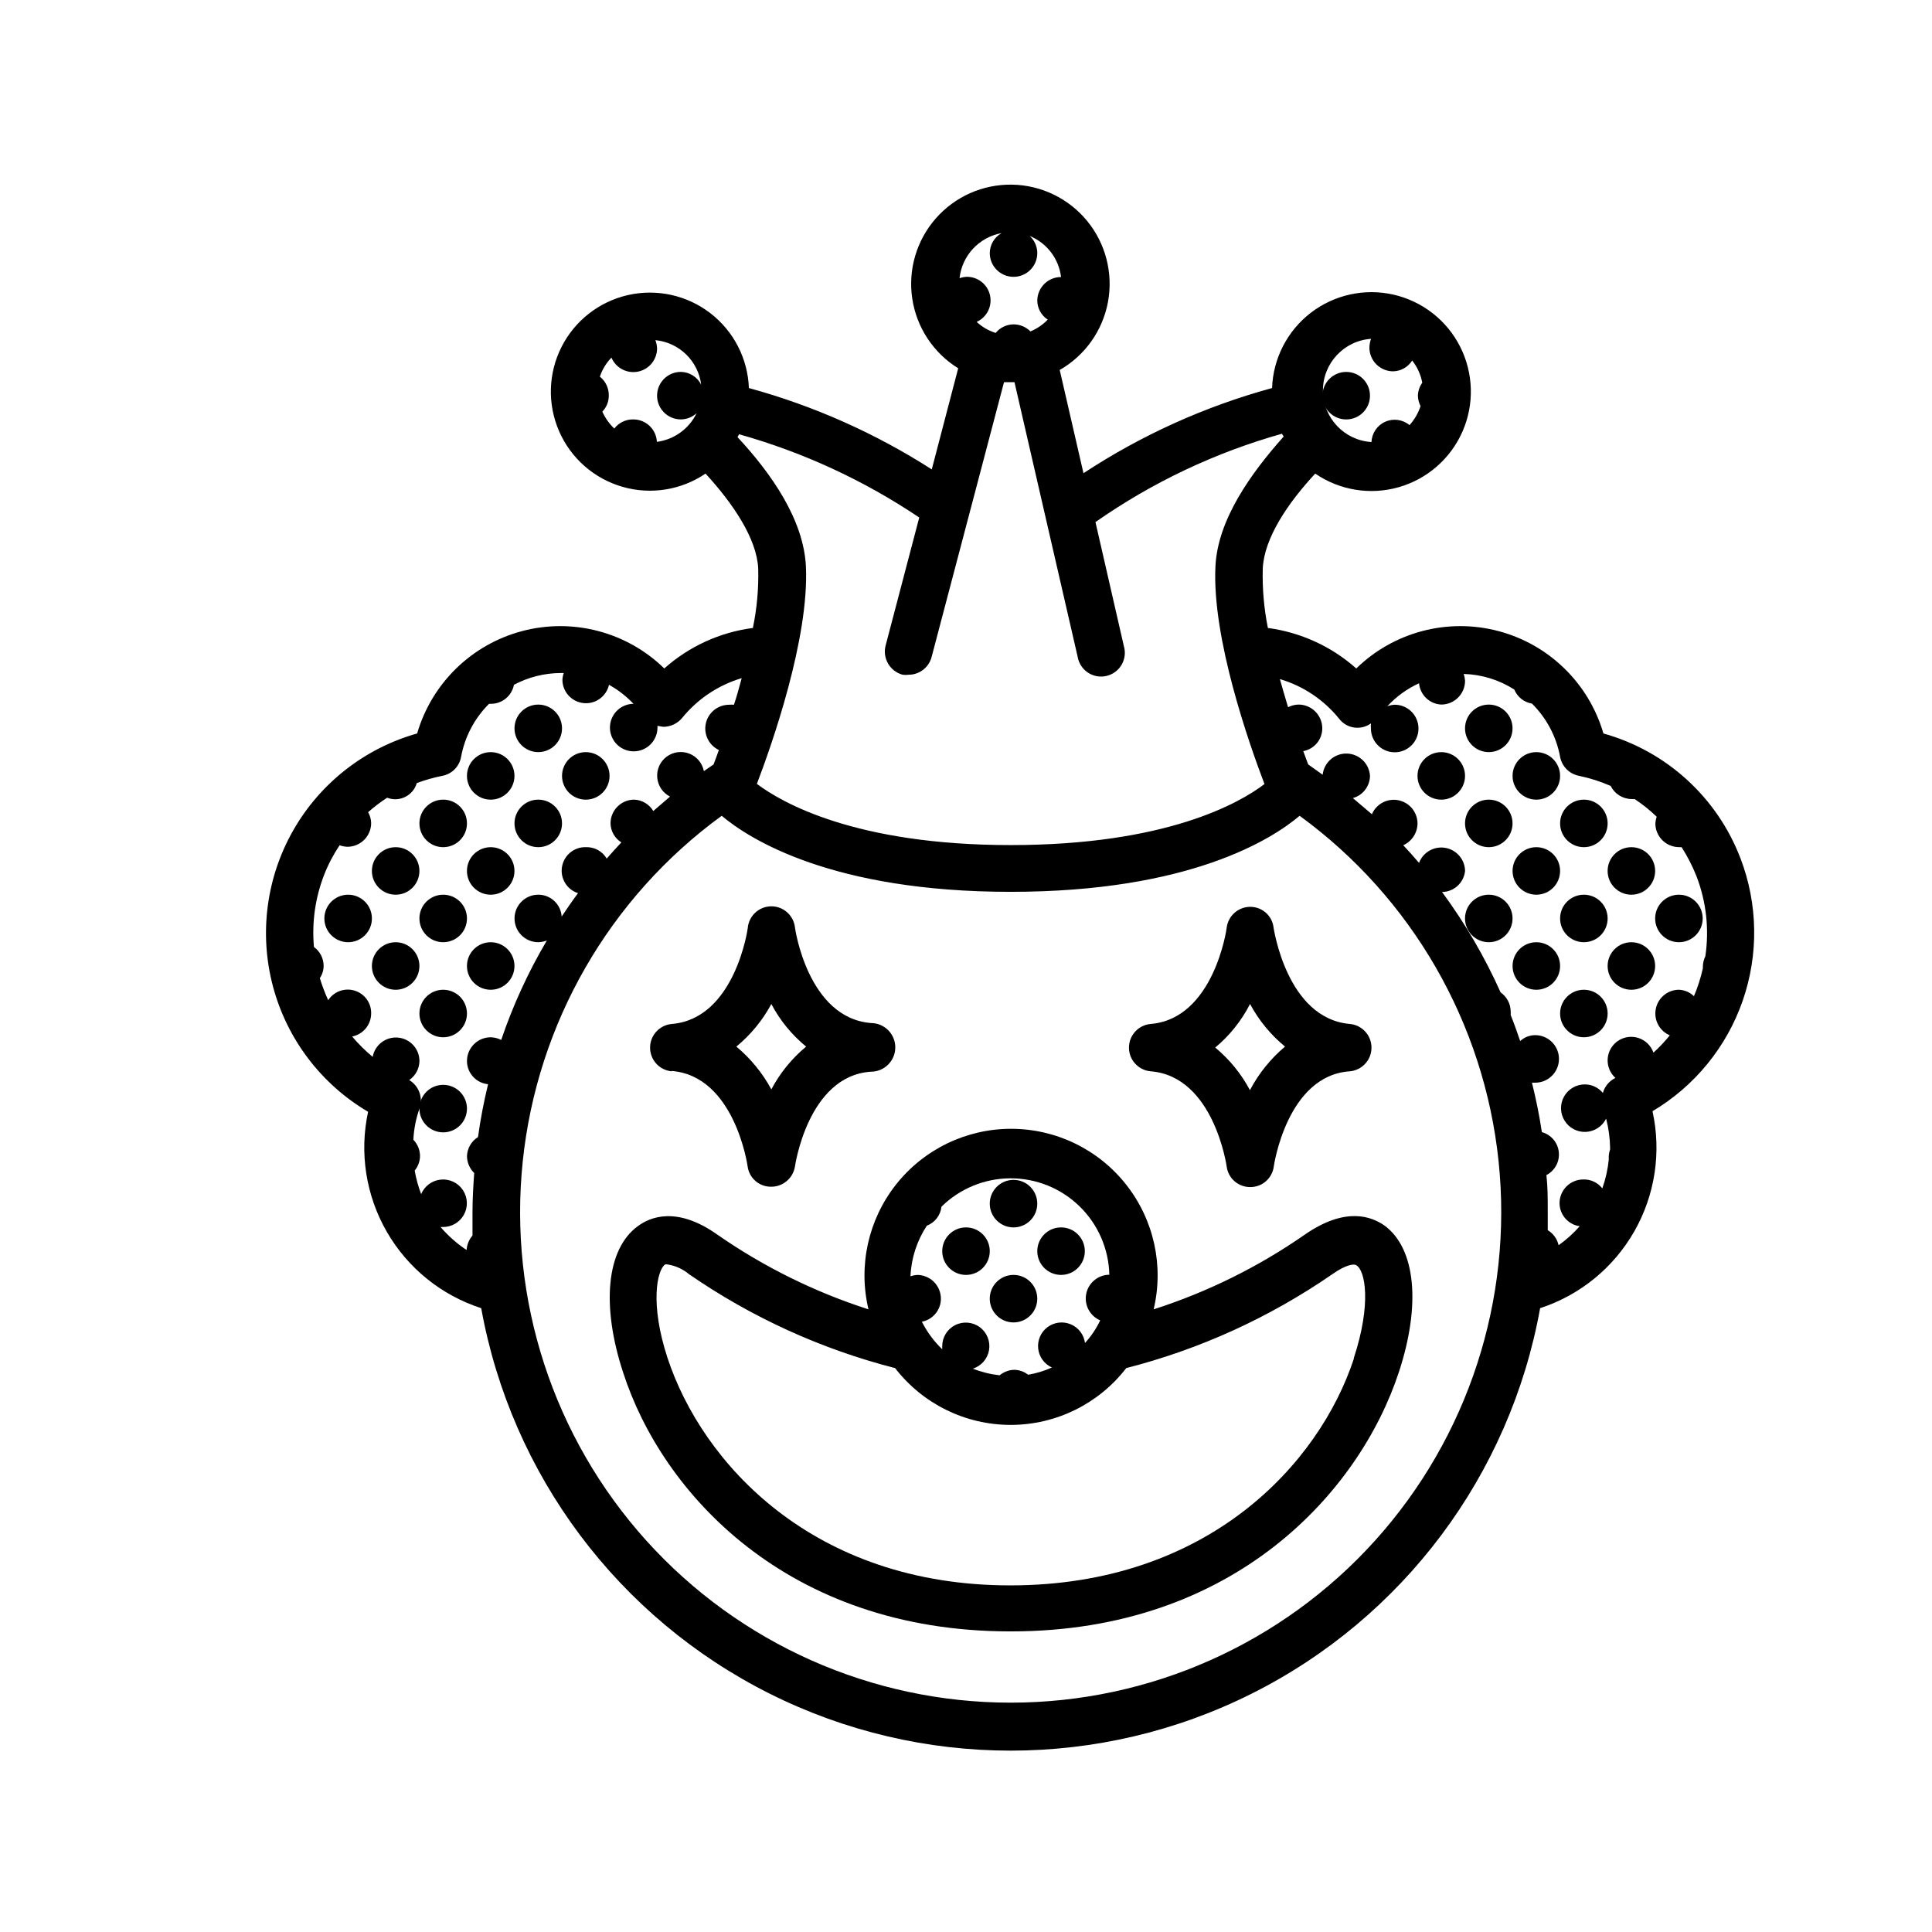 <?xml version="1.0" encoding="UTF-8"?>
<!-- Uploaded to: ICON Repo, www.iconrepo.com, Generator: ICON Repo Mixer Tools -->
<svg fill="#000000" width="800px" height="800px" version="1.1" viewBox="144 144 512 512" xmlns="http://www.w3.org/2000/svg">
 <g>
  <path d="m292.94 337.02c0 3.477-2.816 6.297-6.297 6.297-3.477 0-6.297-2.82-6.297-6.297 0-3.481 2.82-6.297 6.297-6.297 3.481 0 6.297 2.816 6.297 6.297"/>
  <path d="m292.94 362.21c0 3.481-2.816 6.301-6.297 6.301-3.477 0-6.297-2.82-6.297-6.301 0-3.477 2.82-6.297 6.297-6.297 3.481 0 6.297 2.82 6.297 6.297"/>
  <path d="m280.34 374.81c0 3.477-2.82 6.297-6.297 6.297-3.481 0-6.297-2.82-6.297-6.297 0-3.481 2.816-6.297 6.297-6.297 3.477 0 6.297 2.816 6.297 6.297"/>
  <path d="m305.54 349.62c0 3.477-2.82 6.297-6.297 6.297-3.481 0-6.301-2.82-6.301-6.297 0-3.477 2.82-6.297 6.301-6.297 3.477 0 6.297 2.82 6.297 6.297"/>
  <path d="m280.34 400c0 3.477-2.82 6.297-6.297 6.297-3.481 0-6.297-2.82-6.297-6.297 0-3.481 2.816-6.301 6.297-6.301 3.477 0 6.297 2.82 6.297 6.301"/>
  <path d="m267.75 362.21c0 3.481-2.82 6.301-6.301 6.301-3.477 0-6.297-2.82-6.297-6.301 0-3.477 2.82-6.297 6.297-6.297 3.481 0 6.301 2.82 6.301 6.297"/>
  <path d="m280.34 349.62c0 3.477-2.82 6.297-6.297 6.297-3.481 0-6.297-2.82-6.297-6.297 0-3.477 2.816-6.297 6.297-6.297 3.477 0 6.297 2.82 6.297 6.297"/>
  <path d="m267.75 387.4c0 3.481-2.82 6.297-6.301 6.297-3.477 0-6.297-2.816-6.297-6.297 0-3.477 2.82-6.297 6.297-6.297 3.481 0 6.301 2.82 6.301 6.297"/>
  <path d="m255.15 400c0 3.477-2.82 6.297-6.297 6.297-3.477 0-6.297-2.82-6.297-6.297 0-3.481 2.82-6.301 6.297-6.301 3.477 0 6.297 2.82 6.297 6.301"/>
  <path d="m267.75 412.59c0 3.477-2.82 6.297-6.301 6.297-3.477 0-6.297-2.82-6.297-6.297s2.82-6.297 6.297-6.297c3.481 0 6.301 2.82 6.301 6.297"/>
  <path d="m267.75 437.79c0 3.477-2.82 6.297-6.301 6.297-3.477 0-6.297-2.82-6.297-6.297 0-3.481 2.82-6.297 6.297-6.297 3.481 0 6.301 2.816 6.301 6.297"/>
  <path d="m242.56 387.4c0 3.481-2.82 6.297-6.297 6.297-3.481 0-6.301-2.816-6.301-6.297 0-3.477 2.82-6.297 6.301-6.297 3.477 0 6.297 2.82 6.297 6.297"/>
  <path d="m255.15 374.81c0 3.477-2.82 6.297-6.297 6.297-3.477 0-6.297-2.82-6.297-6.297 0-3.481 2.82-6.297 6.297-6.297 3.477 0 6.297 2.816 6.297 6.297"/>
  <path d="m595.23 387.4c0 3.481-2.82 6.297-6.301 6.297-3.477 0-6.297-2.816-6.297-6.297 0-3.477 2.82-6.297 6.297-6.297 3.481 0 6.301 2.82 6.301 6.297"/>
  <path d="m582.63 400c0 3.477-2.82 6.297-6.297 6.297-3.477 0-6.297-2.82-6.297-6.297 0-3.481 2.82-6.301 6.297-6.301 3.477 0 6.297 2.82 6.297 6.301"/>
  <path d="m570.04 362.21c0 3.481-2.82 6.301-6.297 6.301-3.481 0-6.301-2.82-6.301-6.301 0-3.477 2.82-6.297 6.301-6.297 3.477 0 6.297 2.82 6.297 6.297"/>
  <path d="m570.04 387.4c0 3.481-2.82 6.297-6.297 6.297-3.481 0-6.301-2.816-6.301-6.297 0-3.477 2.82-6.297 6.301-6.297 3.477 0 6.297 2.82 6.297 6.297"/>
  <path d="m557.44 400c0 3.477-2.816 6.297-6.297 6.297-3.477 0-6.297-2.82-6.297-6.297 0-3.481 2.82-6.301 6.297-6.301 3.481 0 6.297 2.82 6.297 6.301"/>
  <path d="m582.63 374.81c0 3.477-2.82 6.297-6.297 6.297-3.477 0-6.297-2.82-6.297-6.297 0-3.481 2.82-6.297 6.297-6.297 3.477 0 6.297 2.816 6.297 6.297"/>
  <path d="m570.04 412.59c0 3.477-2.82 6.297-6.297 6.297-3.481 0-6.301-2.82-6.301-6.297s2.82-6.297 6.301-6.297c3.477 0 6.297 2.82 6.297 6.297"/>
  <path d="m544.84 337.02c0 3.477-2.82 6.297-6.297 6.297-3.481 0-6.297-2.82-6.297-6.297 0-3.481 2.816-6.297 6.297-6.297 3.477 0 6.297 2.816 6.297 6.297"/>
  <path d="m544.84 362.21c0 3.481-2.82 6.301-6.297 6.301-3.481 0-6.297-2.82-6.297-6.301 0-3.477 2.816-6.297 6.297-6.297 3.477 0 6.297 2.82 6.297 6.297"/>
  <path d="m557.44 349.62c0 3.477-2.816 6.297-6.297 6.297-3.477 0-6.297-2.82-6.297-6.297 0-3.477 2.82-6.297 6.297-6.297 3.481 0 6.297 2.82 6.297 6.297"/>
  <path d="m544.84 387.4c0 3.481-2.82 6.297-6.297 6.297-3.481 0-6.297-2.816-6.297-6.297 0-3.477 2.816-6.297 6.297-6.297 3.477 0 6.297 2.82 6.297 6.297"/>
  <path d="m557.44 374.81c0 3.477-2.816 6.297-6.297 6.297-3.477 0-6.297-2.82-6.297-6.297 0-3.481 2.82-6.297 6.297-6.297 3.481 0 6.297 2.816 6.297 6.297"/>
  <path d="m532.25 349.62c0 3.477-2.82 6.297-6.301 6.297-3.477 0-6.297-2.82-6.297-6.297 0-3.477 2.82-6.297 6.297-6.297 3.481 0 6.301 2.82 6.301 6.297"/>
  <path d="m489.78 471.19c-12.293 8.551-25.793 15.223-40.055 19.801 2.758-11.562 0.066-23.75-7.301-33.078-7.363-9.328-18.598-14.77-30.484-14.77-11.883 0-23.117 5.441-30.484 14.77-7.363 9.328-10.055 21.516-7.301 33.078-14.254-4.586-27.754-11.258-40.051-19.801-10.73-7.609-17.836-4.684-21.109-2.215-8.262 6.047-9.723 20.957-3.828 38.844 10.227 31.637 43.324 68.516 102.52 68.516h0.301c59.199 0 92.348-37.082 102.73-68.719 5.894-17.887 4.434-32.797-3.828-38.844-3.273-2.269-10.125-5.191-21.109 2.418zm-100.16-2.367c2.137-0.82 3.633-2.766 3.879-5.039 4.875-4.801 11.438-7.5 18.281-7.516s13.418 2.648 18.316 7.426c4.902 4.777 7.731 11.285 7.887 18.125-2.981 0.023-5.539 2.137-6.125 5.062-0.586 2.926 0.965 5.859 3.707 7.031-1.039 2.184-2.398 4.207-4.031 5.992-0.285-2.195-1.711-4.078-3.75-4.941-2.039-0.867-4.383-0.59-6.164 0.73-1.781 1.32-2.727 3.481-2.492 5.684 0.238 2.203 1.621 4.117 3.641 5.027-2.008 0.902-4.125 1.547-6.297 1.914-1.055-0.812-2.344-1.273-3.676-1.309-1.422 0.039-2.789 0.555-3.883 1.461-2.434-0.27-4.824-0.863-7.102-1.762 2.25-0.703 3.91-2.613 4.297-4.941 0.387-2.324-0.566-4.668-2.469-6.062-1.902-1.391-4.426-1.598-6.523-0.527-2.102 1.066-3.422 3.227-3.418 5.586v0.805c-2.199-2.109-4.023-4.578-5.391-7.305 2.93-0.559 5.043-3.117 5.039-6.098 0-1.668-0.664-3.269-1.844-4.453-1.18-1.18-2.781-1.844-4.453-1.844-0.602 0.039-1.195 0.16-1.762 0.352 0.203-4.773 1.703-9.406 4.332-13.398zm113.16 35.266c-9.117 27.66-38.391 60.004-90.938 60.055-52.551 0.051-81.82-32.598-90.938-60.258-4.734-14.41-2.769-23.277-0.656-24.789v0.004c0.23-0.066 0.473-0.066 0.703 0 2.082 0.328 4.031 1.219 5.644 2.57 16.59 11.457 35.078 19.887 54.613 24.887 7.324 9.492 18.641 15.055 30.633 15.055 11.988 0 23.305-5.562 30.629-15.055 19.535-5 38.023-13.43 54.613-24.887 3.578-2.519 5.742-2.82 6.348-2.367 2.367 1.309 4.082 10.176-0.652 24.582z"/>
  <path d="m431.49 475.57c0 3.477-2.82 6.297-6.301 6.297-3.477 0-6.297-2.82-6.297-6.297 0-3.477 2.82-6.297 6.297-6.297 3.481 0 6.301 2.82 6.301 6.297"/>
  <path d="m418.89 462.98c0 3.477-2.82 6.297-6.297 6.297s-6.297-2.82-6.297-6.297c0-3.481 2.82-6.301 6.297-6.301s6.297 2.82 6.297 6.301"/>
  <path d="m406.3 475.57c0 3.477-2.82 6.297-6.297 6.297-3.481 0-6.301-2.82-6.301-6.297 0-3.477 2.82-6.297 6.301-6.297 3.477 0 6.297 2.82 6.297 6.297"/>
  <path d="m418.89 488.16c0 3.481-2.82 6.297-6.297 6.297s-6.297-2.816-6.297-6.297c0-3.477 2.82-6.297 6.297-6.297s6.297 2.82 6.297 6.297"/>
  <path d="m605.25 371.48c-6.172-16.172-19.652-28.453-36.324-33.102-3.879-13.316-14.461-23.621-27.871-27.148-13.414-3.527-27.695 0.234-37.625 9.918-6.562-5.832-14.723-9.57-23.426-10.73-1.039-5.172-1.496-10.445-1.359-15.719 0.352-8.113 6.699-17.434 13.906-25.191h-0.004c6.481 4.441 14.598 5.758 22.148 3.598 7.551-2.16 13.742-7.578 16.891-14.77 3.144-7.195 2.922-15.418-0.617-22.43-3.535-7.012-10.016-12.078-17.672-13.824-7.656-1.742-15.691 0.02-21.918 4.805-6.223 4.789-9.988 12.102-10.266 19.949-17.746 4.844-34.613 12.461-49.98 22.57l-6.297-27.355c6.711-3.844 11.391-10.445 12.793-18.051 1.402-7.602-0.613-15.441-5.508-21.426-4.898-5.984-12.18-9.508-19.914-9.641-7.731-0.129-15.129 3.148-20.223 8.965s-7.375 13.582-6.227 21.23c1.145 7.644 5.598 14.402 12.176 18.469l-7.004 26.801c-14.969-9.602-31.312-16.871-48.465-21.562-0.285-7.809-4.035-15.086-10.23-19.852-6.191-4.762-14.188-6.519-21.809-4.789-7.621 1.727-14.074 6.762-17.609 13.734-3.531 6.969-3.773 15.152-0.66 22.32 3.113 7.168 9.258 12.574 16.766 14.75 7.504 2.18 15.59 0.898 22.055-3.492 7.254 7.91 13.602 17.23 13.957 25.191 0.137 5.277-0.336 10.551-1.414 15.719-8.723 1.137-16.906 4.875-23.477 10.73-9.93-9.684-24.211-13.445-37.621-9.918-13.414 3.527-23.992 13.832-27.875 27.148-13.895 3.918-25.695 13.145-32.844 25.688-7.148 12.547-9.074 27.402-5.359 41.355 3.711 13.953 12.766 25.883 25.207 33.215-2.352 10.848-0.582 22.184 4.957 31.801 5.539 9.617 14.457 16.832 25.02 20.242 7.981 44.207 36.324 82.066 76.492 102.18 40.172 20.105 87.465 20.105 127.64 0 40.168-20.109 68.516-57.969 76.492-102.18 10.559-3.453 19.453-10.707 24.957-20.355 5.5-9.645 7.219-20.996 4.82-31.84 11.16-6.625 19.625-16.984 23.891-29.246 4.269-12.258 4.066-25.633-0.566-37.758zm-97.891-137.74c-0.281 0.758-0.434 1.559-0.453 2.367 0 1.672 0.664 3.273 1.844 4.453 1.184 1.18 2.785 1.844 4.453 1.844 2.059-0.047 3.953-1.125 5.039-2.871 1.355 1.719 2.273 3.742 2.672 5.894-0.719 1-1.121 2.195-1.16 3.426 0.023 0.965 0.266 1.91 0.707 2.769-0.613 1.867-1.609 3.582-2.922 5.039-1.801-1.5-4.297-1.844-6.434-0.895-2.141 0.953-3.555 3.039-3.644 5.379-7.231-0.438-12.871-6.434-12.871-13.68s5.641-13.238 12.871-13.676zm-182.93 8.816c-3.477 0-6.297 2.82-6.297 6.297 0 3.477 2.82 6.297 6.297 6.297 1.555-0.016 3.043-0.605 4.184-1.66-2.004 4.148-5.961 7.008-10.531 7.606-0.16-3.332-2.91-5.949-6.246-5.945-1.969-0.047-3.844 0.852-5.039 2.418-1.34-1.273-2.418-2.797-3.172-4.484 1.102-1.129 1.715-2.648 1.711-4.231 0.043-1.957-0.832-3.824-2.367-5.039 0.629-1.891 1.68-3.613 3.074-5.035 1.168 2.742 4.102 4.289 7.027 3.707 2.926-0.586 5.039-3.144 5.062-6.129-0.02-0.758-0.172-1.508-0.453-2.215 6.305 0.609 11.348 5.504 12.141 11.789-1.027-2.039-3.106-3.34-5.391-3.375zm84.992-36.777c-1.91 1.078-3.102 3.094-3.121 5.289 0 3.477 2.82 6.297 6.297 6.297s6.297-2.82 6.297-6.297c-0.004-1.727-0.734-3.375-2.016-4.535 4.543 1.848 7.723 6.016 8.312 10.883-3.457 0-6.269 2.789-6.297 6.246 0.016 2.039 1.059 3.934 2.773 5.039-1.297 1.348-2.859 2.41-4.586 3.125-1.188-1.195-2.801-1.867-4.484-1.867-1.836 0.02-3.57 0.848-4.734 2.269-1.879-0.586-3.598-1.586-5.039-2.922 2.731-1.227 4.207-4.223 3.519-7.137s-3.348-4.93-6.34-4.805c-0.586 0.039-1.164 0.16-1.715 0.352 0.66-6.004 5.191-10.859 11.133-11.938zm-51.84 88.418c-0.555-12.445-9.219-24.789-18.137-34.359 0.152-0.242 0.289-0.496 0.402-0.758 16.992 4.769 33.117 12.219 47.762 22.066l-8.918 33.957c-0.863 3.379 1.164 6.82 4.535 7.711 0.516 0.07 1.043 0.07 1.562 0 2.859 0.004 5.363-1.922 6.094-4.688l19.195-72.852h1.863 0.906l16.727 72.699c0.273 1.73 1.25 3.266 2.695 4.246 1.449 0.977 3.238 1.309 4.941 0.918 1.703-0.395 3.168-1.477 4.043-2.988 0.871-1.516 1.078-3.324 0.566-4.996l-7.508-32.797c15.055-10.539 31.781-18.457 49.473-23.426 0 0.301 0.301 0.504 0.402 0.754-8.613 9.672-17.531 22.016-18.086 34.512-0.906 19.043 8.969 47.004 13 57.586-6.602 5.039-26.047 16.172-67.258 16.172-41.215 0-60.711-11.285-67.262-16.223 4.031-10.531 13.855-38.543 13-57.535zm-83.531 124.69c-3.481 0-6.297 2.82-6.297 6.297 0.008 3.184 2.426 5.836 5.59 6.148-1.125 4.621-2.016 9.293-2.668 14.004-1.754 1.09-2.848 2.981-2.922 5.039 0.016 1.691 0.703 3.305 1.914 4.484-0.25 3.477-0.453 7.004-0.453 10.531v6.047-0.004c-0.926 1.074-1.473 2.418-1.562 3.832-2.574-1.703-4.894-3.758-6.902-6.098h0.555c2.332 0.043 4.5-1.203 5.629-3.246 1.133-2.043 1.039-4.539-0.234-6.496-1.277-1.953-3.531-3.039-5.856-2.824-2.32 0.215-4.336 1.695-5.234 3.852-0.77-2.023-1.344-4.117-1.711-6.25 0.891-1.078 1.391-2.43 1.41-3.828-0.004-1.617-0.637-3.172-1.762-4.332 0.133-2.856 0.691-5.676 1.66-8.363 0.941-2.828-0.211-5.93-2.769-7.457 1.676-1.133 2.691-3.016 2.719-5.039-0.004-3.231-2.473-5.926-5.691-6.211-3.215-0.289-6.125 1.926-6.703 5.106-1.973-1.629-3.793-3.434-5.438-5.391 2.914-0.578 5.019-3.125 5.035-6.098 0.066-2.769-1.715-5.242-4.359-6.062-2.644-0.816-5.512 0.215-7.027 2.535-0.863-1.898-1.605-3.848-2.215-5.844 0.641-0.953 0.992-2.074 1.008-3.223 0.004-1.996-0.953-3.871-2.57-5.039-0.582-6.469 0.332-12.984 2.672-19.043 1.082-2.781 2.469-5.434 4.129-7.91 0.664 0.238 1.363 0.375 2.066 0.402 1.672 0 3.273-0.664 4.453-1.844 1.18-1.184 1.844-2.785 1.844-4.453-0.027-1.012-0.305-1.996-0.805-2.871 1.582-1.402 3.266-2.68 5.039-3.832 1.551 0.605 3.289 0.527 4.781-0.211 1.496-0.738 2.609-2.066 3.078-3.668 2.18-0.812 4.418-1.453 6.699-1.914 2.574-0.449 4.59-2.465 5.039-5.039 0.98-5.328 3.566-10.23 7.406-14.055h0.555c2.957-0.02 5.492-2.129 6.043-5.039 3.832-2.039 8.105-3.109 12.445-3.121h0.754c-0.199 0.582-0.316 1.195-0.352 1.812 0.027 3.172 2.434 5.82 5.59 6.156 3.156 0.336 6.062-1.75 6.754-4.848 2.41 1.34 4.602 3.039 6.5 5.039-2.543 0.02-4.824 1.566-5.781 3.922-0.961 2.356-0.41 5.055 1.395 6.848 1.805 1.789 4.512 2.32 6.859 1.34 2.348-0.977 3.875-3.269 3.875-5.812v-0.453l1.512 0.25v0.004c1.949 0.004 3.797-0.863 5.039-2.371 4.078-5.016 9.57-8.684 15.77-10.527-0.656 2.418-1.359 5.039-2.066 7.055v-0.004c-0.453-0.051-0.91-0.051-1.359 0-2.934 0.035-5.457 2.09-6.082 4.953-0.625 2.867 0.809 5.785 3.461 7.039-0.504 1.461-1.008 2.719-1.41 3.828l-2.57 1.762v0.004c-0.41-2.117-1.879-3.875-3.891-4.648-2.012-0.773-4.277-0.457-6 0.84-1.723 1.297-2.656 3.387-2.469 5.535 0.188 2.148 1.469 4.047 3.391 5.023l-4.434 3.828c-1.062-1.789-2.957-2.926-5.039-3.023-3.477 0-6.297 2.82-6.297 6.297 0.047 2.059 1.125 3.953 2.871 5.039-1.309 1.41-2.621 2.82-3.879 4.281v0.004c-1.148-1.953-3.277-3.113-5.539-3.023-3.106-0.078-5.793 2.141-6.312 5.199-0.52 3.062 1.289 6.039 4.246 6.992-1.512 2.016-2.922 4.082-4.332 6.195-0.215-3.262-2.926-5.801-6.199-5.793-3.477 0-6.297 2.82-6.297 6.297 0 3.481 2.82 6.297 6.297 6.297 0.777-0.02 1.543-0.172 2.269-0.453-4.93 8.344-8.984 17.172-12.094 26.352-0.859-0.441-1.805-0.68-2.769-0.707zm137.79 176.33v0.004c-36.82 0.004-71.914-15.605-96.566-42.949-24.652-27.348-36.551-63.867-32.742-100.49 3.812-36.621 22.973-69.906 52.727-91.59 7.305 6.144 29.172 20.152 76.578 20.152 47.41 0 69.273-13.957 76.578-20.152h0.004c29.754 21.684 48.914 54.969 52.727 91.59 3.809 36.621-8.09 73.141-32.742 100.49-24.652 27.344-59.746 42.953-96.562 42.949zm177.09-188.93c-2.981 0.023-5.539 2.137-6.125 5.062-0.586 2.926 0.965 5.859 3.707 7.027-1.324 1.637-2.773 3.172-4.332 4.586-0.637-1.824-2.078-3.25-3.906-3.867-1.832-0.617-3.844-0.352-5.453 0.719-1.605 1.07-2.629 2.824-2.769 4.75s0.617 3.809 2.055 5.098c-1.633 0.785-2.848 2.234-3.328 3.981-1.164-1.418-2.898-2.25-4.734-2.266-2.293-0.023-4.418 1.203-5.547 3.199-1.129 1.996-1.082 4.449 0.125 6.402 1.203 1.953 3.371 3.098 5.664 2.984 2.293-0.109 4.34-1.457 5.352-3.519 0.66 2.555 1.016 5.176 1.055 7.809v0.355c-0.191 0.535-0.312 1.094-0.352 1.66-0.023 0.336-0.023 0.672 0 1.008-0.258 2.613-0.836 5.184-1.711 7.66-1.207-1.551-3.078-2.43-5.039-2.367-3.481 0-6.297 2.816-6.297 6.297 0.02 3.074 2.293 5.672 5.34 6.094-1.66 1.895-3.539 3.586-5.594 5.039-0.363-1.668-1.402-3.109-2.871-3.981v-5.039c0-3.223 0-6.398-0.352-9.574v0.004c2.246-1.164 3.551-3.59 3.281-6.106-0.266-2.519-2.051-4.613-4.492-5.281-0.656-4.434-1.562-8.816-2.621-13.098h0.855 0.004c3.477 0 6.297-2.82 6.297-6.297 0-3.481-2.82-6.301-6.297-6.301-1.477 0-2.898 0.559-3.981 1.562-0.805-2.367-1.613-4.637-2.519-6.902 0.027-0.316 0.027-0.637 0-0.957-0.027-2.012-1.02-3.887-2.672-5.039-4.207-9.395-9.41-18.312-15.516-26.602 3.16-0.035 5.789-2.445 6.098-5.59-0.051-3.027-2.242-5.59-5.223-6.106-2.981-0.52-5.906 1.156-6.973 3.988-1.359-1.613-2.769-3.176-4.18-4.684 2.285-1.027 3.762-3.289 3.777-5.797-0.023-2.981-2.137-5.539-5.062-6.125-2.926-0.586-5.859 0.965-7.027 3.707l-5.039-4.281c2.652-0.738 4.5-3.141 4.535-5.894-0.203-3.262-2.867-5.824-6.133-5.906-3.269-0.078-6.055 2.356-6.414 5.606l-3.828-2.723c-0.402-1.008-0.805-2.215-1.309-3.527 2.918-0.535 5.039-3.078 5.039-6.043 0-1.672-0.664-3.273-1.848-4.453-1.18-1.184-2.781-1.844-4.453-1.844-0.965 0.023-1.91 0.266-2.769 0.703-0.754-2.418-1.461-5.039-2.168-7.457 6.191 1.832 11.672 5.504 15.719 10.531 2.016 2.613 5.746 3.148 8.414 1.207-0.051 0.453-0.051 0.91 0 1.363 0 2.547 1.535 4.844 3.891 5.816 2.352 0.977 5.059 0.438 6.863-1.363 1.801-1.801 2.34-4.512 1.363-6.863-0.977-2.356-3.269-3.891-5.816-3.891-0.676 0.027-1.34 0.164-1.965 0.406 2.371-2.57 5.234-4.641 8.41-6.098 0.277 3.09 2.797 5.504 5.894 5.644 1.672 0 3.273-0.664 4.453-1.848 1.184-1.18 1.848-2.781 1.848-4.453-0.043-0.617-0.16-1.227-0.355-1.812 4.762 0.137 9.395 1.562 13.402 4.133 0.809 1.969 2.582 3.379 4.688 3.727 3.867 3.832 6.469 8.754 7.453 14.105 0.477 2.562 2.481 4.562 5.039 5.039 2.871 0.602 5.676 1.496 8.363 2.672 1.043 2.109 3.188 3.453 5.543 3.477 0.27 0.023 0.539 0.023 0.805 0 2.09 1.375 4.047 2.945 5.844 4.684-0.191 0.57-0.312 1.164-0.352 1.762 0 1.672 0.664 3.273 1.844 4.453 1.184 1.184 2.785 1.848 4.453 1.848 0.219 0.023 0.438 0.023 0.656 0 1.547 2.422 2.863 4.984 3.93 7.656 2.613 6.762 3.43 14.09 2.367 21.262-0.418 0.848-0.641 1.777-0.656 2.719v0.453c-0.559 2.539-1.352 5.016-2.367 7.406-1.07-1.039-2.488-1.648-3.981-1.711z"/>
  <path d="m507.06 248.86c0 3.477-2.82 6.297-6.297 6.297-3.481 0-6.301-2.82-6.301-6.297 0-3.477 2.82-6.297 6.301-6.297 3.477 0 6.297 2.82 6.297 6.297"/>
  <path d="m321.96 427.81c16.777 1.309 20.152 25.191 20.152 25.191 0.363 3.144 3.035 5.512 6.199 5.492 3.129 0.043 5.824-2.203 6.348-5.293 0 0 3.375-24.082 20.152-25.191v0.004c3.562 0 6.449-2.887 6.449-6.449s-2.887-6.449-6.449-6.449c-16.777-1.359-20.152-25.191-20.152-25.441-0.406-3.141-3.082-5.492-6.246-5.492-3.254 0.012-5.961 2.5-6.25 5.742 0 0.25-3.426 24.082-20.152 25.441-3.246 0.293-5.734 3.016-5.734 6.273 0 3.262 2.488 5.981 5.734 6.273zm26.453-17.734c2.289 4.34 5.422 8.176 9.219 11.285-3.785 3.141-6.918 6.992-9.219 11.336-2.34-4.336-5.488-8.184-9.273-11.336 3.797-3.121 6.945-6.957 9.273-11.285z"/>
  <path d="m481.52 389.92c-0.301-3.09-2.844-5.481-5.945-5.594-3.297-0.125-6.133 2.316-6.5 5.594 0 0.25-3.426 24.082-20.152 25.441-3.246 0.293-5.734 3.016-5.734 6.273 0 3.262 2.488 5.981 5.734 6.273 16.777 1.309 20.152 25.191 20.152 25.191 0.383 3.152 3.07 5.512 6.246 5.488 3.176 0.023 5.863-2.336 6.25-5.488 0 0 3.426-24.082 20.152-25.191 3.246-0.293 5.734-3.012 5.734-6.273 0-3.258-2.488-5.981-5.734-6.273-16.777-1.461-20.152-25.441-20.203-25.441zm-6.246 43.023v0.004c-2.305-4.348-5.438-8.199-9.223-11.336 3.82-3.184 6.957-7.109 9.223-11.539 2.324 4.328 5.473 8.164 9.27 11.285-3.801 3.199-6.949 7.098-9.27 11.488z"/>
 </g>
</svg>